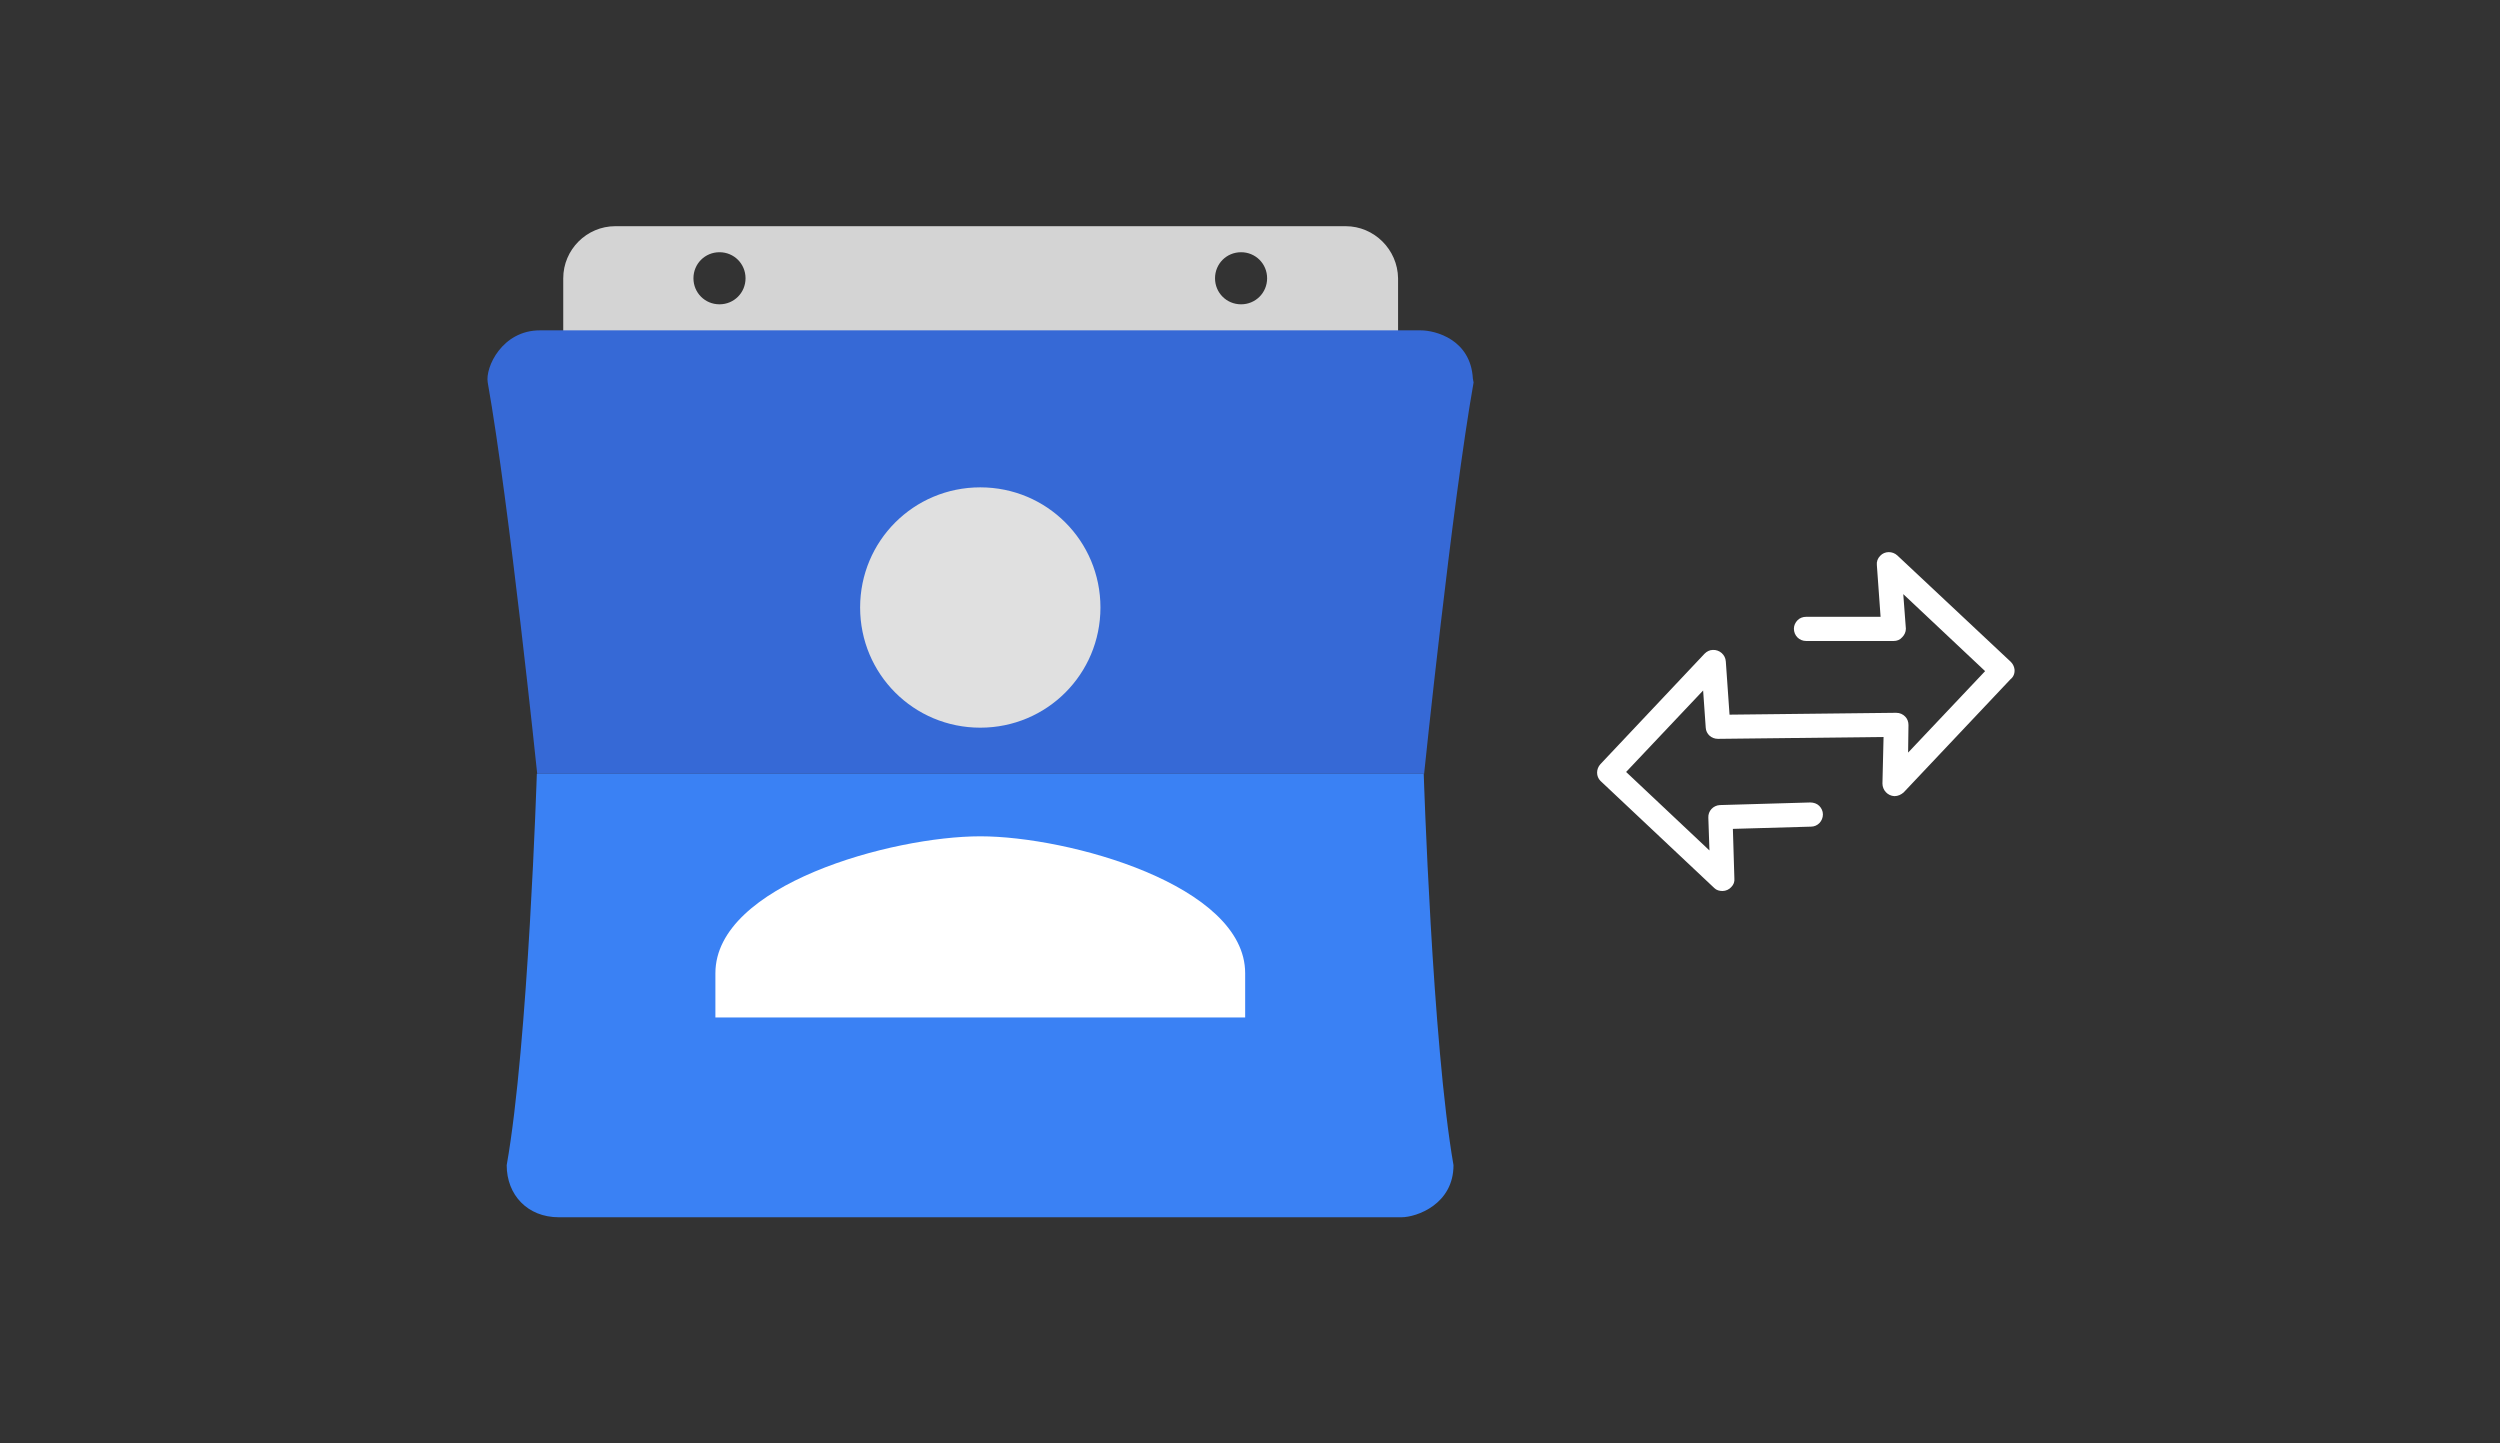 <?xml version="1.0" encoding="utf-8"?>
<!-- Generator: Adobe Illustrator 23.0.3, SVG Export Plug-In . SVG Version: 6.00 Build 0)  -->
<svg version="1.1" id="Layer_1" xmlns="http://www.w3.org/2000/svg" xmlns:xlink="http://www.w3.org/1999/xlink" x="0px" y="0px"
	 viewBox="0 0 672 388" style="enable-background:new 0 0 672 388;" xml:space="preserve">
<rect x="0" y="0" width="672" height="388" fill="#333333" stroke="none"/>
<style type="text/css">
	.st0{fill:#FFFFFF;}
	.st1{fill-rule:evenodd;clip-rule:evenodd;fill:#D4D4D4;}
	.st2{fill-rule:evenodd;clip-rule:evenodd;fill:#3669D6;}
	.st3{fill-rule:evenodd;clip-rule:evenodd;fill:#3A81F4;}
	.st4{fill:#E0E0E0;}
</style>
<g>
	<path class="st0" d="M541.5,179.9L541.5,179.9c-0.1-0.8-0.5-1.5-1-2L510,149.3c-1.3-1.2-3.4-1.2-4.6,0.1c-0.7,0.7-1,1.6-0.9,2.5
		l1,13.9h-20c-0.9,0-1.7,0.3-2.3,0.9c-0.6,0.6-1,1.4-1,2.3c0,1.8,1.4,3.3,3.3,3.3H509l0,0c0.9,0,1.7-0.3,2.3-1c0.6-0.6,1-1.4,1-2.3
		l-0.7-9.3l22,20.7l-20.7,21.9l0.1-7.4c0-0.9-0.3-1.7-0.9-2.3c-0.6-0.6-1.4-1-2.4-1l-44.8,0.5l-1-14.3c-0.1-1.8-1.7-3.2-3.5-3.1
		c-0.8,0-1.6,0.4-2.2,1l-28,29.7c-1.2,1.3-1.2,3.3,0,4.5l30.6,28.8c0.6,0.6,1.4,0.8,2.2,0.8c0.9,0,1.8-0.4,2.4-1.1
		c0.6-0.6,0.9-1.4,0.8-2.3l-0.4-13.3l21-0.6c1.8,0,3.2-1.5,3.2-3.3c0-0.9-0.4-1.7-1-2.3s-1.5-0.9-2.4-0.9l-24.3,0.7
		c-1.8,0.1-3.2,1.6-3.1,3.4l0.3,8.8l-22.4-21.1l20.7-21.9l0.7,10c0.1,1.7,1.5,3,3.3,3l44.5-0.5l-0.3,12.5c0,1.8,1.4,3.3,3.2,3.4
		c1,0,1.8-0.4,2.5-1l28.7-30.4C541.3,181.9,541.6,180.9,541.5,179.9z"/>
	<g>
		<path class="st1" d="M361.7,60.8H165.4c-7.7,0-14,6.3-14,14v21h224.4v-21C375.7,67.1,369.4,60.8,361.7,60.8z M193.4,81.8
			c-3.9,0-7-3.1-7-7s3.1-7,7-7s7,3.1,7,7S197.3,81.8,193.4,81.8z M333.6,81.8c-3.9,0-7-3.1-7-7s3.1-7,7-7s7,3.1,7,7
			S337.5,81.8,333.6,81.8z"/>
		<path class="st2" d="M395.9,101.7c-0.6-10.4-10-12.9-14-12.9H145.1c-10.1,0-14.7,9.9-14,14c5.8,32.7,13.3,105.2,13.3,105.2h238.4
			c0,0,7.5-72.5,13.3-105.2C396,102.5,396,102.1,395.9,101.7z"/>
		<path class="st3" d="M382.7,208H144.3c0,0-2.3,72.5-8.1,105.2c0,8,5.6,14,14,14h226.5c4.1,0,14-3.5,14-14
			C385,280.5,382.7,208,382.7,208z"/>
		<g>
			<path class="st0" d="M334.7,261.6c0-23.7-47.5-36.8-71.2-36.8s-71.2,13-71.2,36.8v11.9h142.4V261.6z"/>
			<path class="st4" d="M263.5,195.6c17.9,0,32.3-14.4,32.3-32.3S281.4,131,263.5,131s-32.3,14.4-32.3,32.3S245.6,195.6,263.5,195.6
				z"/>
		</g>
	</g>
</g>
</svg>
